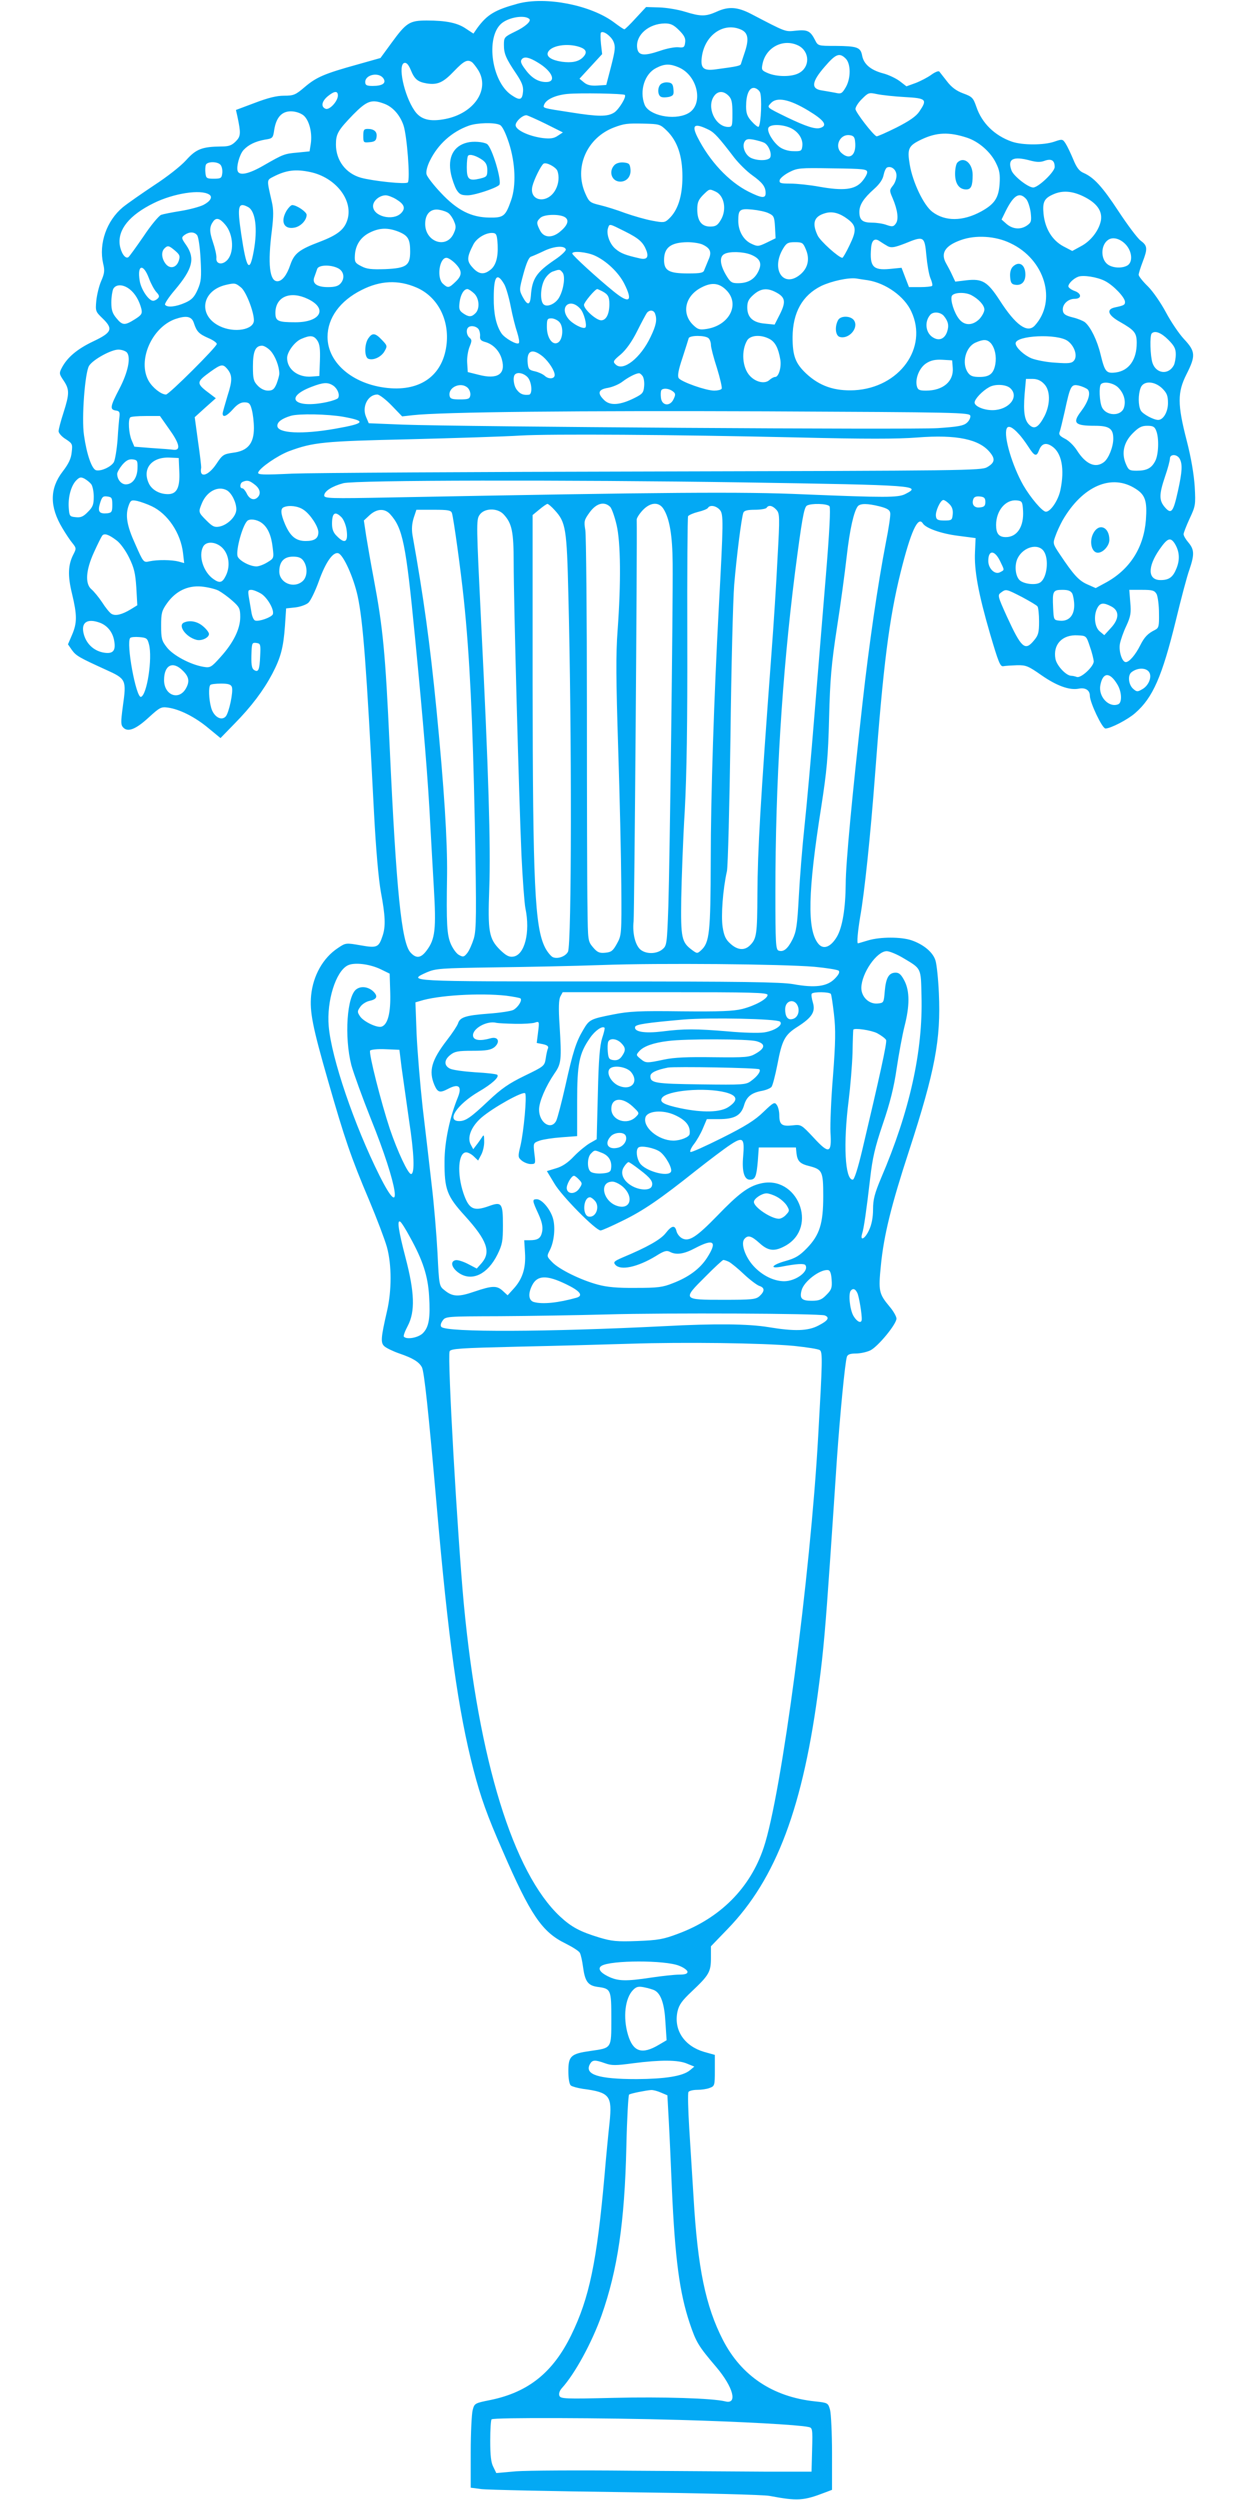 <?xml version="1.0" standalone="no"?>
<!DOCTYPE svg PUBLIC "-//W3C//DTD SVG 20010904//EN"
 "http://www.w3.org/TR/2001/REC-SVG-20010904/DTD/svg10.dtd">
<svg version="1.0" xmlns="http://www.w3.org/2000/svg"
 width="640pt" height="1280pt" viewBox="0 0 640 1280"
 preserveAspectRatio="xMidYMid meet">
<g transform="translate(0,1280) scale(0.1,-0.1)"
fill="#03a9f4" stroke="none">
<path d="M2650 12781 c-117 -32 -156 -56 -206 -124 l-20 -29 -38 25 c-43 30
-102 42 -201 42 -88 0 -105 -11 -180 -114 l-57 -78 -117 -33 c-170 -47 -211
-65 -270 -115 -48 -41 -57 -45 -107 -45 -38 0 -82 -11 -150 -37 l-96 -36 7
-31 c19 -89 18 -104 -8 -130 -21 -21 -36 -26 -74 -26 -98 -1 -129 -13 -180
-70 -28 -31 -97 -85 -163 -128 -63 -42 -135 -92 -161 -113 -83 -69 -124 -186
-101 -288 9 -36 7 -51 -10 -90 -11 -25 -22 -71 -25 -101 -5 -53 -3 -56 31 -89
57 -55 50 -73 -47 -119 -82 -39 -133 -82 -161 -136 -14 -27 -13 -31 10 -65 30
-45 30 -67 -1 -164 -14 -43 -25 -85 -25 -95 0 -9 16 -28 36 -40 35 -23 36 -26
31 -68 -3 -32 -16 -59 -46 -98 -67 -87 -68 -180 -1 -291 16 -27 39 -62 51 -76
20 -25 20 -28 5 -57 -28 -54 -30 -110 -7 -203 26 -109 26 -148 0 -209 l-21
-49 20 -29 c22 -30 36 -38 174 -101 104 -47 106 -51 87 -187 -11 -83 -11 -96
3 -110 24 -24 65 -7 131 54 55 50 62 54 97 49 59 -8 139 -48 207 -105 l62 -51
70 72 c88 89 150 172 195 257 44 84 57 135 65 245 l6 90 47 5 c26 3 56 14 67
24 11 10 35 59 53 109 35 99 74 154 101 144 26 -10 77 -123 98 -218 28 -130
45 -355 84 -1112 10 -189 23 -336 35 -404 23 -122 25 -176 9 -224 -20 -60 -28
-64 -113 -49 -75 13 -76 13 -116 -14 -76 -50 -127 -141 -137 -242 -8 -84 7
-161 87 -439 84 -293 117 -391 210 -610 39 -93 80 -201 91 -240 25 -91 25
-224 0 -330 -31 -135 -33 -160 -13 -178 10 -9 45 -26 77 -37 70 -24 100 -43
115 -70 12 -22 34 -229 75 -700 60 -694 111 -1061 190 -1364 36 -138 69 -231
148 -411 143 -330 202 -417 323 -476 36 -18 69 -39 73 -48 5 -9 12 -41 16 -71
10 -75 25 -96 75 -103 68 -9 70 -13 70 -163 0 -155 3 -149 -108 -165 -99 -14
-112 -26 -112 -103 0 -39 5 -68 13 -74 6 -5 35 -13 62 -17 137 -18 150 -35
136 -172 -6 -54 -18 -177 -26 -273 -39 -440 -78 -627 -170 -815 -93 -191 -219
-293 -414 -333 -80 -16 -82 -17 -91 -52 -5 -19 -10 -117 -10 -216 l0 -181 53
-7 c28 -4 360 -11 737 -16 397 -5 708 -13 740 -19 143 -27 174 -25 283 17 l37
14 0 187 c0 102 -5 202 -10 222 -10 36 -11 37 -78 44 -215 23 -376 130 -471
315 -88 172 -129 367 -150 730 -6 96 -16 255 -22 352 -6 97 -8 182 -4 187 3 6
24 11 45 11 21 0 50 4 64 10 25 9 26 13 26 89 l0 80 -54 15 c-103 30 -158 113
-137 208 8 34 23 55 73 102 88 83 98 100 98 171 l0 60 83 86 c252 259 391 629
471 1259 22 165 33 296 56 630 11 162 27 396 35 520 16 228 41 490 51 523 4
12 16 17 46 17 22 0 55 7 74 16 39 19 134 134 134 163 0 10 -16 39 -36 62 -54
65 -57 79 -44 209 15 154 53 309 145 590 132 406 163 569 152 805 -3 72 -11
146 -17 166 -12 42 -59 82 -121 104 -54 19 -162 19 -225 0 -27 -8 -50 -15 -51
-15 -7 0 -1 62 11 135 22 122 53 419 76 725 42 565 73 805 131 1039 52 209 89
291 114 251 15 -24 92 -52 178 -63 l92 -12 -3 -70 c-5 -93 17 -214 77 -420 43
-146 52 -169 68 -166 10 2 41 4 70 5 46 1 58 -4 125 -51 79 -55 144 -78 191
-69 34 7 57 -8 57 -36 0 -34 63 -168 80 -168 26 0 115 46 152 79 91 79 138
188 208 473 27 112 58 230 70 262 26 77 25 102 -5 138 -14 16 -25 35 -25 43 0
7 14 43 31 80 30 64 31 70 26 163 -4 62 -18 147 -41 236 -48 186 -48 247 -1
340 48 95 46 117 -13 180 -26 28 -67 89 -92 136 -25 47 -66 107 -92 133 -27
26 -48 53 -48 60 0 7 9 36 20 65 27 70 25 84 -10 110 -16 12 -67 80 -113 150
-84 128 -127 174 -180 197 -21 9 -35 27 -52 69 -13 31 -30 67 -39 81 -15 23
-17 24 -57 10 -54 -19 -165 -19 -219 0 -88 31 -153 95 -181 178 -16 46 -21 52
-68 69 -35 13 -60 32 -82 61 -18 23 -36 46 -40 51 -4 4 -22 -3 -41 -17 -18
-13 -54 -32 -80 -42 l-47 -17 -35 27 c-19 14 -58 33 -87 40 -62 17 -97 47
-105 91 -8 42 -25 48 -137 49 -88 0 -89 0 -104 30 -24 47 -39 54 -98 48 -56
-6 -48 -9 -230 86 -70 36 -115 39 -176 11 -56 -25 -81 -25 -162 0 -35 11 -95
21 -132 22 l-67 2 -53 -57 c-28 -31 -55 -57 -58 -57 -4 0 -26 15 -50 33 -119
91 -353 137 -497 98z m60 -78 c12 -11 -22 -41 -73 -65 -55 -27 -57 -29 -57
-68 0 -45 10 -69 64 -149 28 -42 36 -63 34 -89 -4 -45 -16 -48 -59 -19 -107
72 -135 314 -42 374 41 27 111 36 133 16z m767 -58 c26 -26 34 -41 31 -62 -3
-25 -7 -28 -34 -25 -18 2 -60 -6 -94 -18 -86 -29 -114 -25 -118 18 -6 64 60
121 142 122 30 0 45 -7 73 -35z m318 3 c35 -16 40 -48 20 -110 -10 -29 -19
-58 -21 -64 -2 -11 -17 -14 -129 -29 -65 -9 -80 6 -71 68 17 110 113 175 201
135z m-654 -61 c11 -26 9 -43 -12 -126 l-25 -96 -45 -3 c-33 -2 -52 2 -69 16
l-23 19 58 63 58 63 -6 52 c-3 30 -3 56 0 58 11 12 52 -18 64 -46z m948 -21
c58 -31 59 -111 0 -141 -36 -19 -110 -19 -156 0 -33 14 -35 17 -29 47 17 87
108 133 185 94z m-1120 -7 c34 -12 39 -29 15 -53 -22 -22 -57 -29 -108 -22
-53 8 -79 26 -71 47 14 36 100 50 164 28z m1361 -59 c27 -27 27 -103 -1 -149
-18 -30 -23 -33 -52 -26 -18 3 -49 9 -69 12 -57 8 -53 44 15 122 56 65 75 73
107 41z m-1575 -21 c73 -44 96 -99 41 -99 -40 0 -75 21 -106 64 -23 30 -27 43
-18 53 12 15 38 10 83 -18z m-339 3 c6 -4 21 -23 33 -42 60 -99 -22 -220 -168
-249 -81 -16 -128 -3 -159 43 -54 79 -87 237 -51 244 11 2 21 -10 32 -36 19
-47 35 -61 81 -69 56 -9 85 4 141 63 51 53 68 61 91 46z m1057 -26 c102 -42
132 -196 47 -238 -71 -36 -199 -9 -220 47 -27 71 1 158 60 187 42 22 70 22
113 4z m-1509 -59 c14 -23 -6 -37 -56 -37 -31 0 -38 4 -38 20 0 39 72 53 94
17z m1927 -69 c11 -21 6 -164 -7 -177 -3 -3 -19 9 -35 27 -23 25 -29 42 -29
77 0 59 15 95 39 95 11 0 26 -10 32 -22z m-2161 -17 c0 -29 -43 -76 -63 -68
-25 10 -20 38 11 64 34 28 52 29 52 4z m1469 3 c10 -9 -30 -74 -54 -90 -34
-22 -81 -22 -225 1 -143 22 -141 21 -134 39 10 27 58 49 119 55 63 6 287 2
294 -5z m531 -4 c16 -16 20 -33 20 -90 0 -66 -1 -70 -22 -70 -66 1 -112 102
-72 158 19 27 48 28 74 2z m903 -7 c110 -6 116 -12 74 -74 -16 -24 -50 -48
-117 -82 -52 -26 -98 -46 -102 -45 -18 7 -108 124 -108 140 0 10 15 34 34 52
32 32 35 33 77 24 24 -5 88 -12 142 -15z m-495 -69 c83 -50 101 -77 62 -89
-25 -8 -72 7 -170 54 -108 53 -104 50 -83 73 30 33 95 20 191 -38z m-2171 35
c44 -16 81 -58 99 -111 18 -54 35 -278 22 -292 -9 -11 -178 7 -240 24 -78 22
-128 89 -128 170 0 55 11 73 88 153 71 72 95 80 159 56z m-414 -59 c30 -24 47
-90 38 -147 l-6 -38 -60 -6 c-69 -6 -74 -8 -175 -66 -76 -44 -124 -54 -133
-29 -8 21 9 85 30 108 25 27 60 44 109 53 40 6 42 8 48 50 10 63 38 95 85 95
23 0 48 -8 64 -20z m1241 -44 l88 -44 -26 -17 c-20 -14 -39 -16 -76 -12 -71 9
-140 41 -140 66 0 19 34 51 55 51 5 0 50 -20 99 -44z m-234 -6 c12 -6 29 -41
46 -93 33 -103 37 -218 11 -292 -29 -83 -39 -90 -111 -89 -93 1 -165 37 -249
127 -37 39 -70 82 -73 94 -4 13 3 42 17 70 41 84 112 148 198 179 43 16 135
18 161 4z m854 -29 c54 -53 80 -128 80 -236 0 -99 -23 -172 -69 -215 -21 -20
-27 -21 -85 -10 -34 6 -96 24 -139 39 -42 16 -100 34 -130 41 -50 12 -55 16
-74 59 -59 133 7 286 148 339 51 19 67 21 152 19 79 -2 83 -3 117 -36z m218 3
c26 -14 48 -37 128 -142 23 -29 63 -69 91 -89 53 -38 69 -59 69 -92 0 -28 -20
-26 -88 8 -101 51 -199 156 -261 279 -32 64 -15 74 61 36z m413 12 c41 -18 67
-56 63 -93 -3 -26 -6 -28 -46 -27 -26 0 -53 9 -70 21 -34 25 -66 79 -58 98 7
19 66 20 111 1z m906 -51 c61 -20 122 -74 149 -131 18 -36 21 -58 18 -105 -5
-73 -26 -104 -95 -142 -94 -51 -184 -51 -249 -2 -45 34 -101 152 -116 242 -14
82 -7 97 60 129 78 37 141 39 233 9z m-573 -19 c8 -69 -26 -99 -70 -59 -37 33
-8 97 41 91 20 -2 27 -9 29 -32z m-465 -7 c22 -12 39 -53 31 -74 -7 -18 -62
-20 -98 -4 -30 14 -48 58 -34 83 8 14 17 16 46 11 20 -4 45 -11 55 -16z m1362
-91 c34 -9 53 -9 74 -1 34 12 51 2 51 -32 0 -25 -84 -105 -110 -105 -26 0
-100 58 -111 87 -22 59 7 75 96 51z m-4146 -22 c7 -8 11 -27 9 -43 -3 -25 -7
-28 -43 -28 -36 0 -40 2 -43 28 -2 16 -1 35 2 43 7 18 60 18 75 0z m1725 -31
c10 -28 7 -65 -9 -95 -40 -77 -138 -62 -119 17 9 36 44 106 57 115 14 9 63
-17 71 -37z m1736 -24 c0 -16 -8 -39 -19 -52 -17 -22 -18 -24 -1 -63 26 -61
32 -109 17 -130 -12 -17 -18 -18 -47 -8 -18 7 -52 12 -74 12 -50 0 -66 13 -66
55 0 36 21 69 76 118 28 25 44 49 48 71 4 19 12 37 19 39 23 8 47 -13 47 -42z
m-150 17 c0 -10 -13 -32 -28 -49 -36 -40 -93 -47 -217 -25 -49 9 -116 16 -148
16 -50 0 -58 2 -55 18 2 9 23 27 48 40 43 22 54 23 223 20 161 -2 177 -4 177
-20z m-2851 1 c127 -27 218 -140 191 -240 -15 -53 -49 -81 -143 -117 -106 -40
-131 -60 -151 -119 -18 -53 -42 -83 -66 -83 -40 0 -50 89 -28 260 9 75 9 108
-1 150 -26 114 -26 107 10 126 65 33 113 39 188 23z m2075 -100 c45 -21 58
-94 26 -146 -16 -27 -26 -33 -54 -33 -44 0 -66 29 -66 88 0 35 6 49 29 73 34
33 32 33 65 18z m-2593 -15 c19 -12 7 -34 -29 -53 -20 -10 -73 -24 -116 -31
-44 -7 -90 -16 -101 -20 -12 -5 -53 -54 -90 -110 -38 -55 -73 -104 -78 -107
-16 -10 -38 23 -44 64 -10 78 50 152 174 213 101 50 240 72 284 44z m4477 -10
c67 -33 96 -73 89 -121 -9 -51 -51 -107 -103 -134 l-44 -24 -46 24 c-57 31
-93 90 -101 165 -6 62 3 81 52 102 46 20 96 16 153 -12z m-3520 -14 c43 -26
50 -47 25 -72 -42 -41 -143 -16 -143 37 0 27 33 55 65 55 11 0 35 -9 53 -20z
m3226 1 c9 -10 19 -41 23 -68 5 -45 3 -52 -18 -67 -33 -23 -73 -20 -105 7
l-26 23 22 45 c41 81 70 98 104 60z m-3984 -41 c38 -20 50 -111 29 -226 -21
-115 -37 -94 -64 88 -21 143 -16 165 35 138z m1027 -32 c9 -7 22 -26 28 -42
11 -25 10 -35 -3 -63 -38 -80 -148 -40 -145 54 1 49 29 76 71 69 19 -3 41 -11
49 -18z m1639 0 c26 -12 29 -19 32 -70 l3 -58 -45 -22 c-44 -21 -47 -21 -81
-5 -39 19 -65 65 -65 116 0 58 7 64 71 58 31 -3 70 -11 85 -19z m403 -29 c46
-34 48 -58 11 -134 -17 -36 -34 -65 -37 -65 -18 0 -114 86 -127 115 -30 64
-18 98 41 114 35 10 72 0 112 -30z m-1445 8 c22 -16 11 -43 -30 -76 -40 -31
-80 -28 -99 9 -19 37 -19 45 1 64 19 20 103 21 128 3z m-1741 -37 c44 -51 47
-149 7 -185 -26 -24 -56 -15 -52 15 1 13 -7 49 -18 81 -19 56 -18 79 3 107 15
19 33 14 60 -18z m2045 -34 c74 -37 95 -56 112 -100 12 -34 1 -47 -34 -39 -75
17 -98 26 -125 49 -30 25 -49 79 -37 109 7 20 6 20 84 -19z m-1158 -2 c49 -20
60 -38 60 -102 0 -72 -19 -85 -128 -90 -70 -2 -94 0 -122 15 -32 16 -35 22
-33 56 3 53 30 94 78 117 49 24 91 25 145 4z m-1031 -18 c7 -8 15 -63 18 -123
5 -96 3 -114 -15 -156 -17 -38 -30 -52 -64 -67 -47 -21 -93 -26 -103 -10 -3 5
20 40 51 76 90 107 104 160 58 228 -26 37 -26 40 -9 53 24 17 50 17 64 -1z
m1539 -50 c3 -66 -10 -110 -42 -131 -31 -23 -57 -18 -87 16 -30 33 -29 52 5
118 18 34 67 62 101 58 17 -2 20 -11 23 -61z m2625 9 c177 -83 240 -296 125
-422 -38 -41 -98 2 -180 130 -62 95 -88 111 -169 102 l-58 -7 -16 34 c-8 18
-22 44 -30 58 -31 53 -7 92 75 121 75 27 177 21 253 -16z m-627 -16 c18 -9 35
-6 89 15 95 39 99 37 108 -62 4 -45 13 -98 21 -117 8 -18 12 -36 8 -39 -3 -3
-31 -6 -61 -6 l-57 0 -19 49 -19 50 -61 -6 c-85 -8 -103 12 -95 107 3 41 19
53 44 35 12 -8 31 -20 42 -26z m1215 12 c36 -36 41 -94 10 -111 -28 -15 -73
-12 -98 5 -39 27 -38 101 1 127 23 16 59 7 87 -21z m-2162 -4 c39 -19 46 -39
28 -78 -8 -19 -17 -42 -21 -51 -4 -15 -18 -18 -83 -18 -98 0 -123 14 -123 69
0 64 35 90 120 91 30 0 66 -6 79 -13z m527 -24 c21 -49 11 -95 -28 -128 -87
-73 -153 26 -88 133 17 28 25 32 60 32 38 0 42 -3 56 -37z m-3229 -7 c24 -21
26 -27 18 -52 -13 -37 -47 -43 -69 -12 -19 27 -21 59 -4 76 17 17 23 15 55
-12z m2000 7 c2 -6 -22 -30 -55 -52 -96 -65 -118 -98 -124 -186 -4 -49 -17
-51 -42 -5 -18 35 -18 36 4 118 15 55 28 85 39 88 9 3 39 16 66 29 52 25 106
29 112 8z m149 -32 c59 -27 121 -86 150 -143 46 -91 27 -106 -53 -41 -84 68
-213 186 -213 195 0 15 75 8 116 -11z m799 5 c48 -20 58 -45 37 -87 -20 -40
-53 -59 -104 -59 -32 0 -39 5 -62 44 -30 52 -33 91 -8 105 25 15 97 13 137 -3z
m-1514 -45 c36 -37 37 -60 1 -94 -33 -32 -39 -33 -64 -10 -33 29 -19 133 18
133 9 0 29 -13 45 -29z m-601 -24 c31 -15 37 -52 14 -78 -12 -14 -30 -19 -65
-19 -57 0 -83 19 -69 53 4 12 11 30 14 40 7 21 68 23 106 4z m-967 -53 c10
-27 27 -58 38 -70 15 -16 16 -23 7 -32 -7 -7 -17 -12 -24 -12 -23 0 -63 60
-69 104 -13 82 19 88 48 10z m2117 31 c15 -18 7 -82 -15 -124 -17 -35 -62 -56
-81 -40 -19 15 -18 83 2 124 9 19 28 38 42 44 37 13 38 13 52 -4z m2778 -44
c43 -22 102 -84 102 -107 0 -15 -5 -18 -52 -28 -46 -10 -35 -40 26 -74 75 -43
86 -56 86 -108 0 -86 -40 -142 -107 -151 -49 -6 -56 2 -78 92 -17 72 -51 141
-80 165 -9 7 -37 19 -63 25 -36 9 -48 17 -50 34 -5 31 25 61 60 61 38 0 37 28
-2 41 -16 6 -30 17 -30 23 0 14 26 40 50 49 25 10 98 -1 138 -22z m-3076 -17
c9 -16 24 -67 33 -114 9 -47 24 -106 33 -132 8 -26 13 -51 8 -55 -10 -10 -73
26 -89 51 -27 41 -40 101 -39 182 0 112 17 132 54 68z m1862 21 c92 -15 187
-83 222 -160 87 -186 -61 -390 -291 -403 -102 -5 -178 21 -247 85 -56 53 -70
91 -70 187 1 126 50 214 147 262 53 25 140 44 180 38 11 -2 38 -6 59 -9z
m-2312 -37 c105 -45 167 -158 155 -285 -15 -155 -121 -241 -284 -231 -186 12
-326 125 -326 263 0 97 64 185 174 240 96 49 188 53 281 13z m-899 1 c26 -19
67 -125 67 -169 0 -49 -101 -66 -175 -30 -112 54 -94 181 30 211 47 11 51 10
78 -12z m2490 -19 c65 -72 9 -176 -104 -194 -37 -6 -46 -3 -70 20 -61 59 -42
149 42 192 55 29 94 23 132 -18z m-3059 9 c28 -22 49 -58 60 -101 5 -24 1 -31
-34 -53 -51 -32 -63 -32 -94 6 -20 24 -26 41 -26 80 0 28 5 59 10 70 14 25 51
24 84 -2z m1763 -21 c27 -25 31 -79 7 -102 -20 -20 -34 -20 -63 0 -20 14 -22
23 -18 56 5 40 22 68 40 68 6 0 21 -10 34 -22z m656 11 c30 -16 37 -28 37 -66
0 -50 -16 -83 -42 -83 -25 0 -88 56 -88 79 0 13 57 81 68 81 2 0 13 -5 25 -11z
m887 -4 c51 -26 55 -49 24 -112 l-28 -55 -49 5 c-62 5 -91 32 -91 83 0 29 7
43 32 65 36 32 69 36 112 14z m1003 -16 c38 -20 67 -52 67 -74 0 -12 -12 -34
-26 -49 -35 -34 -76 -34 -103 0 -26 32 -46 97 -38 118 8 19 67 22 100 5z
m-3396 -20 c102 -49 65 -119 -64 -119 -91 0 -103 6 -103 49 1 82 76 114 167
70z m1395 -51 c18 -20 35 -85 25 -95 -11 -10 -67 19 -87 45 -49 62 10 110 62
50z m382 -24 c11 -30 6 -59 -23 -119 -51 -108 -141 -179 -179 -141 -15 14 -13
19 27 52 27 24 56 64 83 118 22 44 45 87 50 94 14 17 35 15 42 -4z m1478 -11
c23 -28 28 -50 17 -82 -12 -35 -39 -47 -68 -31 -41 21 -50 80 -19 117 15 19
52 16 70 -4z m-3839 -38 c14 -43 26 -55 74 -76 24 -10 43 -24 43 -30 0 -15
-245 -259 -260 -259 -25 0 -69 35 -89 70 -58 103 15 272 135 316 58 20 86 15
97 -21z m1871 6 c23 -25 18 -90 -7 -105 -28 -17 -57 24 -57 80 0 39 2 44 23
44 13 0 32 -9 41 -19z m-415 -35 c6 -7 10 -24 9 -36 -2 -18 4 -25 26 -31 41
-11 75 -47 86 -91 20 -74 -23 -102 -119 -77 l-56 14 -3 47 c-2 25 4 62 12 82
12 30 13 36 0 47 -15 12 -19 41 -7 52 11 12 40 8 52 -7z m3532 -55 c31 -31 39
-46 39 -75 0 -21 -5 -46 -10 -56 -27 -51 -90 -44 -109 11 -12 35 -15 142 -4
152 16 16 48 4 84 -32z m-4356 -5 c12 -18 15 -44 13 -102 l-3 -79 -39 -3 c-70
-6 -126 37 -126 95 0 31 39 84 73 98 46 20 64 18 82 -9z m2003 12 c7 -7 12
-22 12 -35 0 -12 14 -66 31 -118 16 -52 27 -100 24 -105 -3 -6 -21 -10 -38
-10 -43 0 -169 45 -182 64 -7 11 -2 41 19 103 16 49 30 94 32 101 4 16 86 16
102 0z m311 -3 c29 -15 46 -46 56 -105 7 -39 -8 -90 -26 -90 -7 0 -20 -7 -30
-16 -23 -21 -69 -11 -99 21 -40 42 -46 130 -14 183 17 26 69 30 113 7z m1528
-11 c35 -26 51 -77 32 -100 -11 -14 -27 -16 -94 -11 -44 2 -99 13 -123 22 -39
16 -82 56 -82 77 0 41 215 51 267 12z m-394 -11 c21 -25 30 -67 23 -108 -9
-49 -30 -65 -81 -65 -34 0 -47 5 -59 22 -34 48 -12 132 39 154 41 18 59 17 78
-3z m-3688 -39 c24 -26 45 -80 45 -117 0 -10 -7 -33 -14 -52 -12 -28 -20 -35
-44 -35 -18 0 -38 10 -53 26 -21 22 -24 35 -24 98 0 78 13 106 47 106 10 0 30
-12 43 -26z m-735 -9 c21 -26 5 -102 -39 -186 -47 -90 -50 -106 -18 -111 17
-2 21 -8 19 -28 -2 -14 -7 -68 -10 -120 -4 -52 -13 -105 -19 -116 -14 -24 -63
-47 -90 -42 -22 4 -49 80 -63 180 -13 87 5 321 26 355 20 32 113 83 150 83 17
0 37 -7 44 -15z m2130 -21 c30 -26 60 -72 60 -94 0 -20 -30 -23 -50 -5 -11 10
-34 20 -52 24 -28 6 -33 11 -36 40 -7 67 23 80 78 35z m2098 -57 c6 -70 -50
-117 -137 -117 -35 0 -42 4 -47 24 -9 39 14 95 50 117 22 14 45 19 81 17 l50
-3 3 -38z m-3716 -4 c28 -33 29 -59 3 -139 -13 -44 -25 -85 -25 -91 0 -23 21
-14 53 22 21 24 39 35 58 35 24 0 30 -6 38 -37 6 -21 11 -64 11 -95 0 -79 -32
-117 -107 -126 -48 -7 -54 -10 -85 -57 -42 -63 -89 -75 -78 -20 1 5 -6 66 -16
134 l-17 125 54 49 54 48 -25 19 c-78 58 -78 62 -1 118 52 37 62 39 83 15z
m1538 -43 c23 -23 28 -89 8 -91 -28 -3 -44 3 -60 23 -18 20 -24 68 -11 81 13
13 43 7 63 -13z m589 6 c7 -8 11 -32 9 -53 -3 -34 -8 -40 -50 -61 -72 -36
-123 -40 -153 -12 -38 36 -33 56 17 64 23 4 57 18 75 32 29 22 67 42 84 43 4
1 12 -5 18 -13z m2056 -41 c33 -32 34 -103 3 -165 -30 -57 -51 -70 -76 -47
-27 24 -33 66 -26 159 l7 78 34 0 c23 0 42 -8 58 -25z m-3638 -10 c22 -16 34
-47 24 -63 -3 -5 -30 -15 -59 -21 -163 -34 -221 23 -78 78 62 24 85 25 113 6z
m4018 -9 c30 -30 41 -70 29 -105 -16 -44 -91 -41 -112 4 -13 28 -16 107 -5
118 15 16 65 6 88 -17z m226 -5 c24 -24 29 -38 29 -75 0 -45 -24 -86 -50 -86
-24 0 -79 30 -89 48 -14 26 -14 82 -1 116 14 38 71 36 111 -3z m-3556 3 c9 -9
15 -26 13 -38 -3 -18 -10 -21 -53 -21 -40 0 -50 3 -53 18 -9 45 59 74 93 41z
m2777 -1 c49 -44 -6 -113 -91 -113 -45 0 -91 20 -91 39 0 18 40 60 75 79 30
17 86 14 107 -5z m397 -7 c17 -18 3 -63 -34 -112 -46 -60 -32 -74 70 -74 74 0
95 -14 95 -66 0 -42 -24 -102 -48 -120 -43 -33 -93 -11 -138 60 -16 25 -43 51
-62 60 -25 13 -32 21 -27 34 4 9 15 56 26 104 29 134 33 142 72 134 17 -4 38
-13 46 -20z m-2125 -9 c15 -11 16 -17 5 -40 -18 -40 -61 -35 -65 7 -2 16 -1
33 2 38 8 12 38 10 58 -5z m-1439 -73 l54 -56 53 6 c145 17 867 24 1808 20
986 -5 1045 -6 1048 -23 2 -9 -6 -26 -18 -36 -17 -15 -45 -20 -148 -27 -132
-9 -2436 7 -2741 18 l-173 7 -14 33 c-22 52 10 114 58 114 10 0 43 -25 73 -56z
m-247 -58 c120 -22 112 -34 -41 -61 -170 -30 -297 -24 -297 15 0 20 23 37 69
51 41 12 189 9 269 -5z m-894 -60 c55 -76 63 -112 26 -109 -14 2 -65 6 -114 9
l-88 7 -14 33 c-15 35 -19 106 -7 117 3 4 39 7 79 7 l73 0 45 -64z m4352 -28
c12 -12 34 -42 49 -65 32 -50 42 -53 55 -18 13 34 35 41 66 20 50 -33 66 -117
43 -225 -11 -52 -50 -110 -74 -110 -18 0 -79 72 -116 136 -56 99 -101 249 -85
289 7 19 30 9 62 -27z m704 16 c15 -38 12 -121 -5 -154 -19 -37 -43 -50 -95
-50 -38 0 -42 3 -56 36 -23 55 -10 110 36 156 30 30 45 38 74 38 30 0 38 -5
46 -26z m-1825 -34 c332 -8 499 -8 601 0 203 16 320 -9 374 -78 27 -33 22 -52
-16 -74 -29 -17 -113 -18 -1705 -22 -921 -2 -1754 -7 -1853 -11 -150 -7 -178
-6 -174 6 8 24 100 87 158 109 124 46 177 51 620 61 234 6 488 14 565 19 161
9 763 5 1430 -10z m1945 -109 c15 -28 13 -65 -9 -165 -24 -109 -34 -121 -67
-83 -30 35 -30 65 1 157 14 40 25 82 25 92 0 24 36 24 50 -1z m-5122 -65 c4
-83 -13 -116 -58 -116 -42 0 -79 20 -96 51 -39 77 11 141 106 136 l45 -2 3
-69z m-214 17 c-1 -49 -25 -83 -60 -83 -23 0 -44 25 -44 54 0 8 12 29 26 46
20 23 34 30 53 28 24 -3 26 -7 25 -45z m-237 -82 c7 -9 13 -38 13 -64 0 -41
-5 -53 -30 -78 -23 -24 -37 -30 -62 -27 -31 3 -33 5 -36 48 -4 55 12 114 39
141 16 16 23 18 42 8 12 -7 27 -19 34 -28z m837 -2 c29 -22 34 -50 12 -68 -18
-15 -41 -5 -54 25 -7 13 -16 24 -22 24 -14 0 -12 27 3 33 23 10 34 7 61 -14z
m2506 11 c889 -14 911 -16 824 -60 -36 -18 -103 -18 -519 -1 -316 14 -689 11
-2117 -16 -309 -6 -338 -5 -338 10 0 22 41 48 98 63 61 16 1138 18 2052 4z
m2005 -33 c49 -31 59 -63 52 -159 -11 -143 -83 -255 -207 -322 l-50 -27 -43
19 c-43 19 -70 48 -140 153 -37 55 -37 57 -23 95 7 21 24 57 36 79 102 177
252 242 375 162z m-4654 -7 c25 -14 49 -62 49 -98 0 -35 -43 -79 -86 -88 -26
-5 -36 0 -67 31 -42 42 -42 43 -23 89 25 60 82 90 127 66z m-586 -75 c0 -35
-3 -40 -25 -43 -42 -4 -51 8 -38 51 10 33 15 38 37 35 23 -3 26 -7 26 -43z
m4470 15 c0 -20 -6 -26 -28 -28 -29 -4 -44 16 -33 44 4 10 15 14 33 12 22 -2
28 -8 28 -28z m-4268 -22 c82 -39 148 -137 160 -239 l6 -52 -29 8 c-35 9 -108
10 -149 1 -30 -7 -31 -6 -72 87 -44 96 -53 150 -33 202 9 24 14 26 43 20 17
-4 51 -16 74 -27z m4084 11 c14 -14 19 -30 17 -52 -3 -30 -5 -32 -43 -32 -33
0 -41 4 -43 22 -4 24 23 83 38 83 6 0 19 -9 31 -21z m377 -33 c5 -82 -30 -136
-88 -136 -36 0 -50 18 -50 62 0 73 48 131 105 126 28 -3 30 -6 33 -52z m-2398
2 c57 -62 62 -94 70 -433 18 -706 17 -1792 -2 -1828 -13 -25 -55 -39 -79 -27
-10 6 -28 28 -38 48 -53 104 -63 326 -64 1356 l0 859 34 28 c19 16 38 29 42
29 4 0 21 -14 37 -32z m284 17 c8 -8 23 -50 33 -93 21 -90 23 -295 5 -541 -9
-119 -8 -253 3 -600 8 -245 15 -561 16 -702 2 -254 1 -258 -22 -300 -21 -38
-29 -44 -60 -47 -30 -3 -41 2 -63 28 -26 31 -26 34 -28 203 -2 95 -3 557 -3
1027 0 470 -4 878 -8 905 -8 47 -6 53 23 93 34 46 74 56 104 27z m272 -9 c32
-49 47 -137 48 -281 2 -222 -15 -1529 -22 -1753 -7 -198 -8 -204 -31 -223 -28
-23 -78 -25 -108 -4 -29 20 -46 84 -39 148 4 38 19 1931 16 2057 0 8 14 30 31
48 38 40 81 44 105 8z m851 12 c6 -9 0 -131 -18 -348 -15 -184 -42 -508 -59
-720 -17 -212 -40 -468 -51 -570 -11 -102 -24 -264 -29 -359 -8 -150 -13 -181
-32 -220 -25 -50 -47 -67 -72 -58 -14 6 -16 37 -16 299 0 557 34 1110 100
1633 35 270 46 336 61 346 21 13 105 11 116 -3z m258 -1 c38 -10 51 -18 53
-34 2 -12 -8 -79 -22 -149 -42 -218 -86 -519 -120 -824 -52 -464 -86 -822 -86
-925 -1 -127 -17 -223 -45 -271 -32 -54 -70 -68 -96 -35 -57 71 -53 266 16
701 28 182 35 252 40 455 5 200 12 277 40 460 19 121 41 285 50 365 16 142 37
232 57 258 13 15 49 15 113 -1z m-2951 -17 c34 -22 76 -86 76 -115 0 -32 -20
-45 -65 -45 -50 0 -79 24 -106 87 -22 52 -24 79 -6 86 27 12 74 6 101 -13z
m2131 0 c20 -22 19 -58 -5 -505 -24 -448 -41 -963 -41 -1287 -1 -375 -6 -424
-50 -464 -19 -17 -20 -17 -47 3 -52 39 -57 61 -54 263 2 102 9 304 18 449 10
186 14 447 13 881 -1 339 1 622 4 627 4 6 27 16 51 22 25 6 48 15 51 21 10 16
41 11 60 -10z m290 0 c17 -19 18 -32 6 -246 -6 -125 -20 -344 -31 -488 -57
-767 -71 -1010 -72 -1231 -1 -209 -4 -231 -38 -265 -28 -28 -64 -25 -100 8
-24 21 -33 40 -40 85 -9 58 1 194 22 287 5 25 13 333 18 685 4 352 13 703 19
780 12 143 37 343 47 370 4 11 22 15 59 15 30 0 57 5 60 10 10 16 30 12 50
-10z m-1978 -22 c65 -72 81 -148 128 -633 43 -443 67 -730 79 -975 3 -58 11
-193 17 -301 13 -218 7 -268 -37 -326 -29 -39 -53 -42 -82 -10 -46 49 -73 315
-107 1057 -22 479 -34 605 -82 860 -14 74 -31 171 -38 215 l-12 80 29 27 c37
34 77 36 105 6z m317 5 c9 -31 45 -291 61 -445 30 -288 45 -610 56 -1141 9
-476 8 -545 -5 -592 -9 -29 -24 -63 -34 -75 -16 -20 -21 -21 -41 -10 -13 6
-31 31 -42 55 -21 48 -24 101 -20 355 2 177 -15 445 -54 845 -34 345 -66 576
-123 895 -5 31 -3 58 6 88 l14 42 89 0 c75 0 88 -3 93 -17z m264 -6 c43 -46
52 -87 52 -249 0 -195 27 -1202 40 -1498 6 -124 15 -245 20 -270 26 -124 -4
-241 -63 -248 -21 -3 -37 6 -67 35 -57 57 -63 94 -55 313 8 217 -4 610 -41
1351 -25 512 -26 537 -9 562 23 36 91 38 123 4z m-830 -15 c11 -11 22 -38 26
-61 10 -66 -7 -79 -49 -36 -18 17 -25 35 -25 63 0 56 15 67 48 34z m-410 -28
c32 -22 51 -64 58 -127 7 -55 6 -56 -27 -76 -19 -12 -44 -21 -56 -21 -35 0
-91 31 -97 53 -8 33 25 155 50 180 12 12 48 8 72 -9z m-741 -91 c18 -13 46
-51 64 -88 26 -53 32 -80 37 -154 l5 -90 -34 -21 c-45 -27 -78 -35 -98 -23 -9
5 -31 32 -48 59 -18 27 -43 57 -55 67 -33 28 -29 97 13 189 18 40 37 78 42 85
10 14 32 8 74 -24z m5417 -15 c25 -40 28 -82 10 -127 -18 -46 -38 -61 -82 -61
-65 0 -68 66 -6 156 41 59 56 65 78 32z m-4870 -29 c30 -36 35 -93 11 -139
-17 -34 -31 -37 -62 -15 -52 36 -78 119 -53 166 17 32 73 25 104 -12z m4200
-11 c28 -40 17 -137 -18 -160 -23 -16 -86 -8 -106 12 -22 22 -27 78 -9 113 29
57 104 77 133 35z m-224 -50 c24 -50 24 -45 0 -58 -26 -14 -60 19 -60 58 0 57
32 57 60 0z m-3566 0 c22 -32 20 -81 -4 -103 -45 -41 -120 -10 -120 49 0 50
24 76 70 76 29 0 43 -6 54 -22z m-435 -152 c18 -10 50 -33 72 -53 35 -31 39
-40 39 -82 0 -61 -35 -132 -100 -204 -49 -55 -54 -57 -89 -51 -66 11 -156 59
-187 100 -26 33 -29 45 -29 110 0 64 3 77 30 115 44 62 105 92 176 86 31 -3
70 -12 88 -21z m217 -15 c33 -20 69 -83 61 -106 -7 -16 -72 -39 -91 -32 -8 3
-16 23 -19 44 -4 21 -9 55 -13 76 -5 32 -4 37 12 37 11 0 33 -9 50 -19z m3897
-18 c39 -21 75 -42 79 -48 4 -5 8 -40 8 -77 0 -57 -4 -71 -26 -97 -46 -56 -64
-40 -139 123 -47 104 -48 109 -30 122 26 19 26 19 108 -23z m257 18 c5 -11 10
-38 10 -60 0 -53 -28 -83 -73 -79 -32 3 -32 3 -35 67 -4 84 -1 91 47 91 30 0
43 -5 51 -19z m432 -3 c6 -13 12 -57 12 -98 1 -66 -1 -75 -20 -85 -37 -18 -55
-37 -76 -79 -24 -48 -56 -86 -74 -86 -19 0 -37 56 -30 94 4 20 18 61 33 92 22
48 25 66 20 120 l-5 64 64 0 c55 0 65 -3 76 -22z m-232 -63 c42 -22 41 -64 -3
-111 l-33 -36 -23 19 c-27 22 -33 83 -12 121 14 26 31 28 71 7z m-5177 -84
c38 -15 65 -49 72 -94 9 -52 -9 -68 -61 -57 -47 11 -82 45 -95 93 -16 60 17
83 84 58z m5067 -121 c11 -30 19 -65 20 -76 0 -27 -66 -88 -87 -80 -8 3 -21 6
-28 6 -26 0 -74 51 -81 86 -14 74 35 126 114 121 43 -2 44 -2 62 -57z m-4817
10 c18 -70 -10 -257 -41 -268 -25 -8 -78 279 -55 302 4 4 25 6 47 4 36 -3 41
-6 49 -38z m569 -60 c-3 -69 -9 -84 -30 -71 -14 8 -17 30 -14 99 2 39 4 43 25
40 21 -3 22 -7 19 -68z m-396 -74 c33 -32 36 -57 14 -94 -37 -60 -110 -30
-110 46 0 77 45 100 96 48z m4948 -8 c15 -24 -3 -69 -36 -87 -24 -14 -28 -14
-47 3 -23 21 -28 68 -8 84 30 24 75 25 91 0z m-164 -61 c24 -38 26 -95 5 -103
-48 -19 -103 40 -91 99 13 66 48 67 86 4z m-4533 -14 c9 -22 -15 -135 -32
-152 -23 -24 -62 1 -74 46 -12 43 -14 106 -4 116 3 4 28 7 55 7 36 0 50 -4 55
-17z m3439 -1389 c92 -55 89 -48 92 -193 8 -281 -60 -590 -207 -933 -33 -79
-41 -109 -41 -160 0 -40 -7 -78 -20 -105 -20 -45 -48 -61 -36 -20 9 28 22 118
41 282 12 105 24 159 65 280 37 108 57 188 71 285 11 74 29 171 40 215 27 105
27 180 0 233 -16 31 -27 42 -45 42 -35 0 -50 -26 -56 -94 -5 -60 -5 -61 -37
-64 -44 -4 -83 34 -83 80 1 75 79 188 130 188 14 0 53 -16 86 -36z m-2676 -57
l45 -22 3 -97 c3 -103 -12 -162 -43 -174 -22 -9 -94 25 -112 53 -14 21 -14 26
1 47 8 13 29 27 46 31 38 8 46 22 25 45 -24 26 -63 34 -89 16 -50 -32 -64
-245 -27 -390 12 -43 57 -167 100 -275 139 -344 168 -538 44 -290 -129 258
-246 601 -260 765 -11 129 36 280 97 311 33 17 112 8 170 -20z m2220 13 c63
-6 119 -15 124 -20 7 -7 0 -21 -21 -42 -39 -39 -100 -47 -211 -27 -61 11 -266
14 -996 14 -982 0 -985 0 -880 47 45 19 69 21 344 25 162 2 410 7 550 12 299
11 925 5 1090 -9z m-240 -144 c0 -20 -63 -55 -130 -72 -44 -11 -114 -14 -311
-12 -215 3 -269 0 -349 -16 -117 -23 -123 -26 -154 -79 -37 -62 -53 -114 -91
-285 -19 -84 -40 -165 -47 -180 -26 -51 -88 -11 -88 57 0 40 34 119 79 185 35
50 37 69 26 247 -6 90 -4 131 4 147 l12 22 524 0 c444 0 525 -2 525 -14z m324
5 c3 -5 10 -52 16 -105 9 -77 8 -142 -5 -314 -10 -119 -15 -250 -13 -290 7
-108 -7 -113 -86 -27 -64 68 -64 68 -109 63 -54 -6 -67 4 -67 52 0 20 -6 44
-13 53 -11 16 -17 13 -68 -36 -43 -42 -92 -73 -212 -133 -86 -43 -159 -76
-162 -72 -4 4 4 22 18 40 14 18 35 54 46 81 l20 47 61 0 c80 0 113 18 129 69
13 46 38 66 93 76 21 4 42 13 48 20 6 7 19 58 30 113 24 128 38 154 105 196
73 47 91 76 77 123 -6 20 -9 40 -6 45 7 11 91 10 98 -1z m-1662 -9 c37 -5 70
-11 73 -14 10 -10 -13 -46 -37 -59 -12 -6 -70 -15 -129 -19 -115 -9 -144 -18
-154 -50 -4 -12 -29 -50 -57 -86 -79 -103 -94 -157 -64 -229 17 -39 28 -42 70
-20 55 29 73 13 50 -44 -41 -100 -68 -228 -68 -326 -1 -145 12 -179 105 -281
113 -125 134 -184 85 -241 l-25 -28 -44 23 c-25 13 -53 22 -64 20 -30 -6 -21
-40 17 -66 67 -45 147 -6 197 95 25 51 28 69 28 150 0 114 -6 122 -74 97 -77
-27 -100 -15 -128 66 -34 101 -27 210 14 210 9 0 27 -9 39 -21 l22 -21 16 30
c9 17 16 48 15 69 0 33 -2 36 -12 19 -7 -10 -19 -28 -28 -39 l-16 -21 -13 24
c-19 36 2 91 54 137 60 52 216 139 225 125 9 -15 -7 -192 -24 -267 -14 -57
-13 -61 6 -77 12 -10 33 -18 46 -18 25 0 26 1 19 54 -6 54 -6 54 27 66 17 6
68 14 112 17 l80 6 0 176 c0 195 10 247 66 327 25 37 63 63 74 52 3 -2 -3 -26
-12 -53 -12 -38 -18 -108 -22 -284 l-6 -234 -35 -20 c-19 -11 -56 -41 -81 -67
-32 -34 -61 -53 -93 -62 l-46 -14 38 -63 c36 -63 212 -241 237 -241 7 0 56 22
111 49 107 52 192 110 379 259 66 52 144 111 173 130 66 44 75 36 67 -58 -7
-76 5 -120 34 -120 28 0 34 15 41 95 l5 70 95 0 95 0 3 -30 c5 -41 18 -54 68
-66 64 -17 69 -27 69 -153 0 -140 -18 -199 -84 -267 -37 -38 -58 -51 -108 -65
-69 -19 -87 -41 -25 -30 82 16 120 18 126 8 19 -31 -49 -82 -110 -82 -54 1
-112 30 -156 78 -43 47 -66 115 -47 138 18 22 36 17 78 -21 45 -41 77 -44 133
-13 170 96 60 366 -130 318 -62 -15 -112 -53 -219 -164 -106 -109 -144 -134
-179 -117 -13 6 -26 22 -30 36 -8 34 -24 32 -56 -9 -26 -33 -95 -72 -222 -125
-41 -18 -47 -23 -36 -36 26 -32 114 -13 208 44 41 26 55 30 71 22 33 -18 73
-12 131 19 95 50 114 34 60 -50 -36 -56 -94 -99 -175 -130 -52 -21 -78 -24
-190 -24 -94 -1 -148 4 -195 17 -86 23 -198 78 -233 115 -28 29 -28 30 -12 61
23 45 30 121 15 167 -15 46 -56 94 -82 94 -24 0 -23 -7 8 -74 19 -42 24 -66
20 -91 -7 -35 -21 -45 -65 -45 l-27 0 4 -65 c5 -78 -13 -134 -59 -184 l-30
-33 -24 22 c-31 29 -54 28 -146 -3 -81 -28 -112 -27 -153 7 -27 21 -28 23 -36
192 -5 93 -18 251 -30 349 -11 99 -32 277 -46 395 -13 118 -27 288 -31 376
l-6 162 24 7 c90 29 304 42 441 27z m1495 -60 c7 -29 -7 -56 -32 -60 -22 -5
-35 14 -35 50 0 50 54 58 67 10z m-93 -73 c17 -17 -28 -47 -82 -55 -26 -4
-108 -2 -182 5 -166 14 -229 14 -339 0 -90 -11 -147 -2 -139 24 5 12 55 20
248 37 135 11 480 4 494 -11z m-1357 -11 c43 -1 89 2 101 6 23 8 24 7 17 -48
l-7 -56 31 -6 c23 -5 30 -11 27 -21 -4 -8 -9 -32 -12 -53 -6 -38 -9 -40 -108
-88 -82 -40 -118 -65 -186 -129 -90 -85 -116 -103 -149 -103 -68 0 -11 85 99
150 69 40 108 76 96 87 -4 4 -55 10 -114 13 -59 4 -117 12 -129 19 -31 16 -29
45 3 70 22 18 41 21 114 21 70 0 92 4 111 18 32 27 20 57 -19 46 -53 -15 -87
-11 -90 12 -5 37 71 80 120 67 9 -2 52 -4 95 -5z m1854 -48 c22 -12 42 -27 46
-35 5 -14 -34 -190 -122 -562 -23 -97 -41 -153 -49 -153 -40 0 -49 184 -21
405 9 72 18 182 20 245 1 63 3 116 4 118 5 10 90 -2 122 -18z m-1311 -50 c24
-24 25 -38 4 -68 -11 -16 -24 -22 -42 -20 -23 3 -27 8 -30 42 -2 21 -1 44 2
52 8 20 43 17 66 -6z m693 9 c47 -13 46 -35 -3 -63 -32 -19 -49 -21 -217 -19
-132 2 -202 -1 -253 -12 -90 -19 -93 -19 -121 4 -23 19 -23 20 -5 40 22 24 71
42 146 51 88 12 411 11 453 -1z m-1817 -134 c7 -49 24 -170 38 -269 27 -176
30 -275 11 -277 -15 -2 -70 116 -109 231 -45 136 -109 388 -101 401 4 5 38 9
78 7 l72 -3 11 -90z m1176 -25 c40 -50 0 -95 -62 -70 -40 16 -67 65 -49 87 19
22 89 11 111 -17z m656 15 c9 -9 -10 -36 -42 -59 -26 -20 -39 -21 -259 -18
-235 3 -257 7 -257 42 0 18 30 32 90 44 36 6 461 -1 468 -9z m-173 -118 c61
-16 66 -40 16 -74 -42 -29 -133 -31 -248 -7 -84 18 -107 31 -94 52 24 39 220
56 326 29z m-477 -71 c37 -35 37 -35 17 -55 -45 -44 -125 -17 -125 42 0 56 54
62 108 13z m217 -45 c57 -26 81 -56 76 -97 -2 -16 -47 -34 -84 -34 -77 1 -158
69 -142 120 11 33 89 39 150 11z m-251 -107 c9 -23 -11 -53 -39 -60 -51 -13
-73 20 -38 58 20 22 69 24 77 2z m175 -81 c30 -22 66 -88 56 -103 -17 -28
-133 5 -159 45 -17 26 -21 67 -8 79 12 13 83 -1 111 -21z m-294 -7 c35 -15 50
-45 43 -83 -2 -13 -14 -19 -46 -21 -24 -2 -50 2 -58 9 -19 15 -18 74 2 93 19
19 17 19 59 2z m189 -84 c57 -43 72 -63 63 -86 -9 -23 -64 -21 -105 4 -43 26
-58 65 -37 96 8 13 19 24 23 24 4 0 29 -17 56 -38z m-309 -52 c17 -18 17 -21
1 -45 -20 -30 -59 -31 -64 -2 -4 19 23 67 37 67 4 0 16 -9 26 -20z m225 -37
c55 -50 39 -115 -24 -99 -77 19 -103 126 -30 126 13 0 37 -12 54 -27z m788
-51 c19 -10 41 -30 50 -44 15 -25 15 -28 -3 -47 -10 -12 -27 -21 -37 -21 -40
0 -128 59 -128 86 0 17 40 44 65 44 11 0 35 -8 53 -18z m-934 -18 c30 -30 8
-90 -30 -83 -34 7 -28 99 7 99 4 0 15 -7 23 -16z m-945 -188 c66 -119 92 -199
98 -302 7 -112 -1 -159 -32 -190 -23 -23 -82 -34 -97 -18 -4 3 5 28 20 56 38
73 35 171 -12 350 -36 138 -44 194 -27 183 6 -3 28 -38 50 -79z m1634 -127
c12 -7 47 -35 77 -64 31 -29 66 -55 78 -59 28 -9 28 -27 1 -52 -19 -17 -38
-19 -187 -19 -208 0 -209 1 -90 119 45 46 87 84 91 85 5 0 18 -4 30 -10z m525
-92 c3 -41 -1 -51 -27 -77 -24 -25 -38 -30 -76 -30 -50 0 -62 12 -51 53 11 46
96 110 136 104 10 -1 16 -17 18 -50z m-1360 -22 c71 -34 90 -58 55 -69 -96
-27 -177 -35 -221 -22 -26 9 -29 43 -7 86 26 51 74 53 173 5z m1491 -44 c9
-16 25 -114 23 -138 -2 -21 -24 -11 -42 19 -19 32 -28 117 -13 131 11 12 22 8
32 -12z m-166 -116 c27 -11 16 -27 -33 -52 -53 -28 -123 -30 -255 -8 -104 17
-272 19 -535 5 -599 -30 -1112 -32 -1140 -4 -6 6 -4 18 6 32 15 22 18 22 292
23 152 1 399 5 547 9 312 9 1091 5 1118 -5z m-158 -156 c66 -7 126 -16 133
-22 14 -11 13 -56 -9 -442 -40 -716 -188 -1835 -279 -2105 -69 -207 -223 -361
-439 -441 -74 -28 -102 -33 -208 -37 -106 -4 -131 -1 -195 18 -98 30 -142 53
-201 108 -239 224 -416 798 -492 1597 -33 355 -85 1265 -73 1296 5 14 56 17
350 24 188 4 447 11 573 15 278 9 676 4 840 -11z m-587 -3174 c23 -9 42 -23
42 -31 0 -10 -13 -14 -42 -14 -24 0 -88 -7 -142 -15 -132 -20 -172 -19 -223 6
-41 20 -54 41 -33 54 47 29 326 30 398 0z m-126 -126 c32 -17 50 -69 55 -163
l6 -92 -39 -23 c-87 -52 -133 -37 -159 52 -26 88 -15 187 27 229 16 16 27 19
56 13 20 -4 45 -11 54 -16z m-254 -373 c34 -12 54 -12 143 0 139 18 231 18
277 -2 l37 -15 -23 -19 c-36 -30 -126 -44 -272 -45 -196 0 -268 23 -240 76 13
23 25 24 78 5z m286 -150 l33 -14 7 -128 c4 -71 11 -228 16 -349 16 -359 39
-533 91 -689 33 -98 44 -117 136 -225 88 -104 111 -193 46 -176 -64 16 -320
24 -570 18 -251 -6 -273 -5 -279 11 -4 10 1 26 13 39 67 74 153 232 203 372
82 233 118 476 127 863 3 144 10 265 14 268 10 6 85 21 112 23 10 1 33 -5 51
-13z m96 -1676 c317 -9 607 -25 658 -36 22 -4 23 -7 20 -117 l-3 -112 -225 0
c-124 1 -441 3 -705 5 -264 3 -526 1 -582 -3 l-102 -9 -15 31 c-12 22 -16 59
-16 134 0 57 3 107 7 110 9 10 577 8 963 -3z"/>
<path d="M3382 12368 c-17 -17 -15 -57 3 -64 8 -4 27 -3 41 0 21 6 25 11 22
39 -2 26 -8 33 -28 35 -14 2 -31 -3 -38 -10z"/>
<path d="M1860 12104 c0 -34 1 -35 33 -32 25 2 33 8 35 27 4 26 -12 41 -45 41
-20 0 -23 -5 -23 -36z"/>
<path d="M2392 12070 c-70 -17 -101 -76 -83 -161 6 -28 19 -64 28 -80 15 -24
24 -29 58 -29 34 0 144 36 161 53 16 16 -37 195 -63 210 -19 11 -71 15 -101 7z
m78 -89 c18 -13 25 -27 25 -52 0 -31 -3 -35 -36 -43 -58 -14 -69 -5 -69 57 0
30 3 57 7 60 9 10 43 -1 73 -22z"/>
<path d="M3146 11955 c-32 -33 -14 -85 30 -85 33 0 56 27 52 64 -3 27 -7 31
-34 34 -19 2 -38 -3 -48 -13z"/>
<path d="M4902 11968 c-7 -7 -12 -33 -12 -58 0 -51 21 -80 57 -80 25 0 33 18
33 74 0 61 -45 97 -78 64z"/>
<path d="M1467 11721 c-33 -57 -13 -98 43 -86 31 7 60 38 60 65 0 15 -51 50
-74 50 -6 0 -19 -13 -29 -29z"/>
<path d="M5185 11434 c-10 -11 -15 -29 -13 -53 2 -29 8 -37 26 -39 32 -5 52
15 52 52 0 52 -33 72 -65 40z"/>
<path d="M4291 11161 c-18 -33 -14 -79 8 -86 46 -14 99 45 74 84 -16 25 -69
26 -82 2z"/>
<path d="M1886 11068 c-21 -30 -21 -97 0 -105 26 -10 67 10 83 39 15 26 14 29
-14 58 -34 36 -49 37 -69 8z"/>
<path d="M5596 10066 c-20 -42 -6 -96 25 -96 27 0 59 36 59 66 0 68 -56 89
-84 30z"/>
<path d="M943 9613 c-35 -14 8 -75 63 -89 26 -7 64 11 64 30 0 8 -14 26 -31
40 -28 24 -66 32 -96 19z"/>
</g>
</svg>

